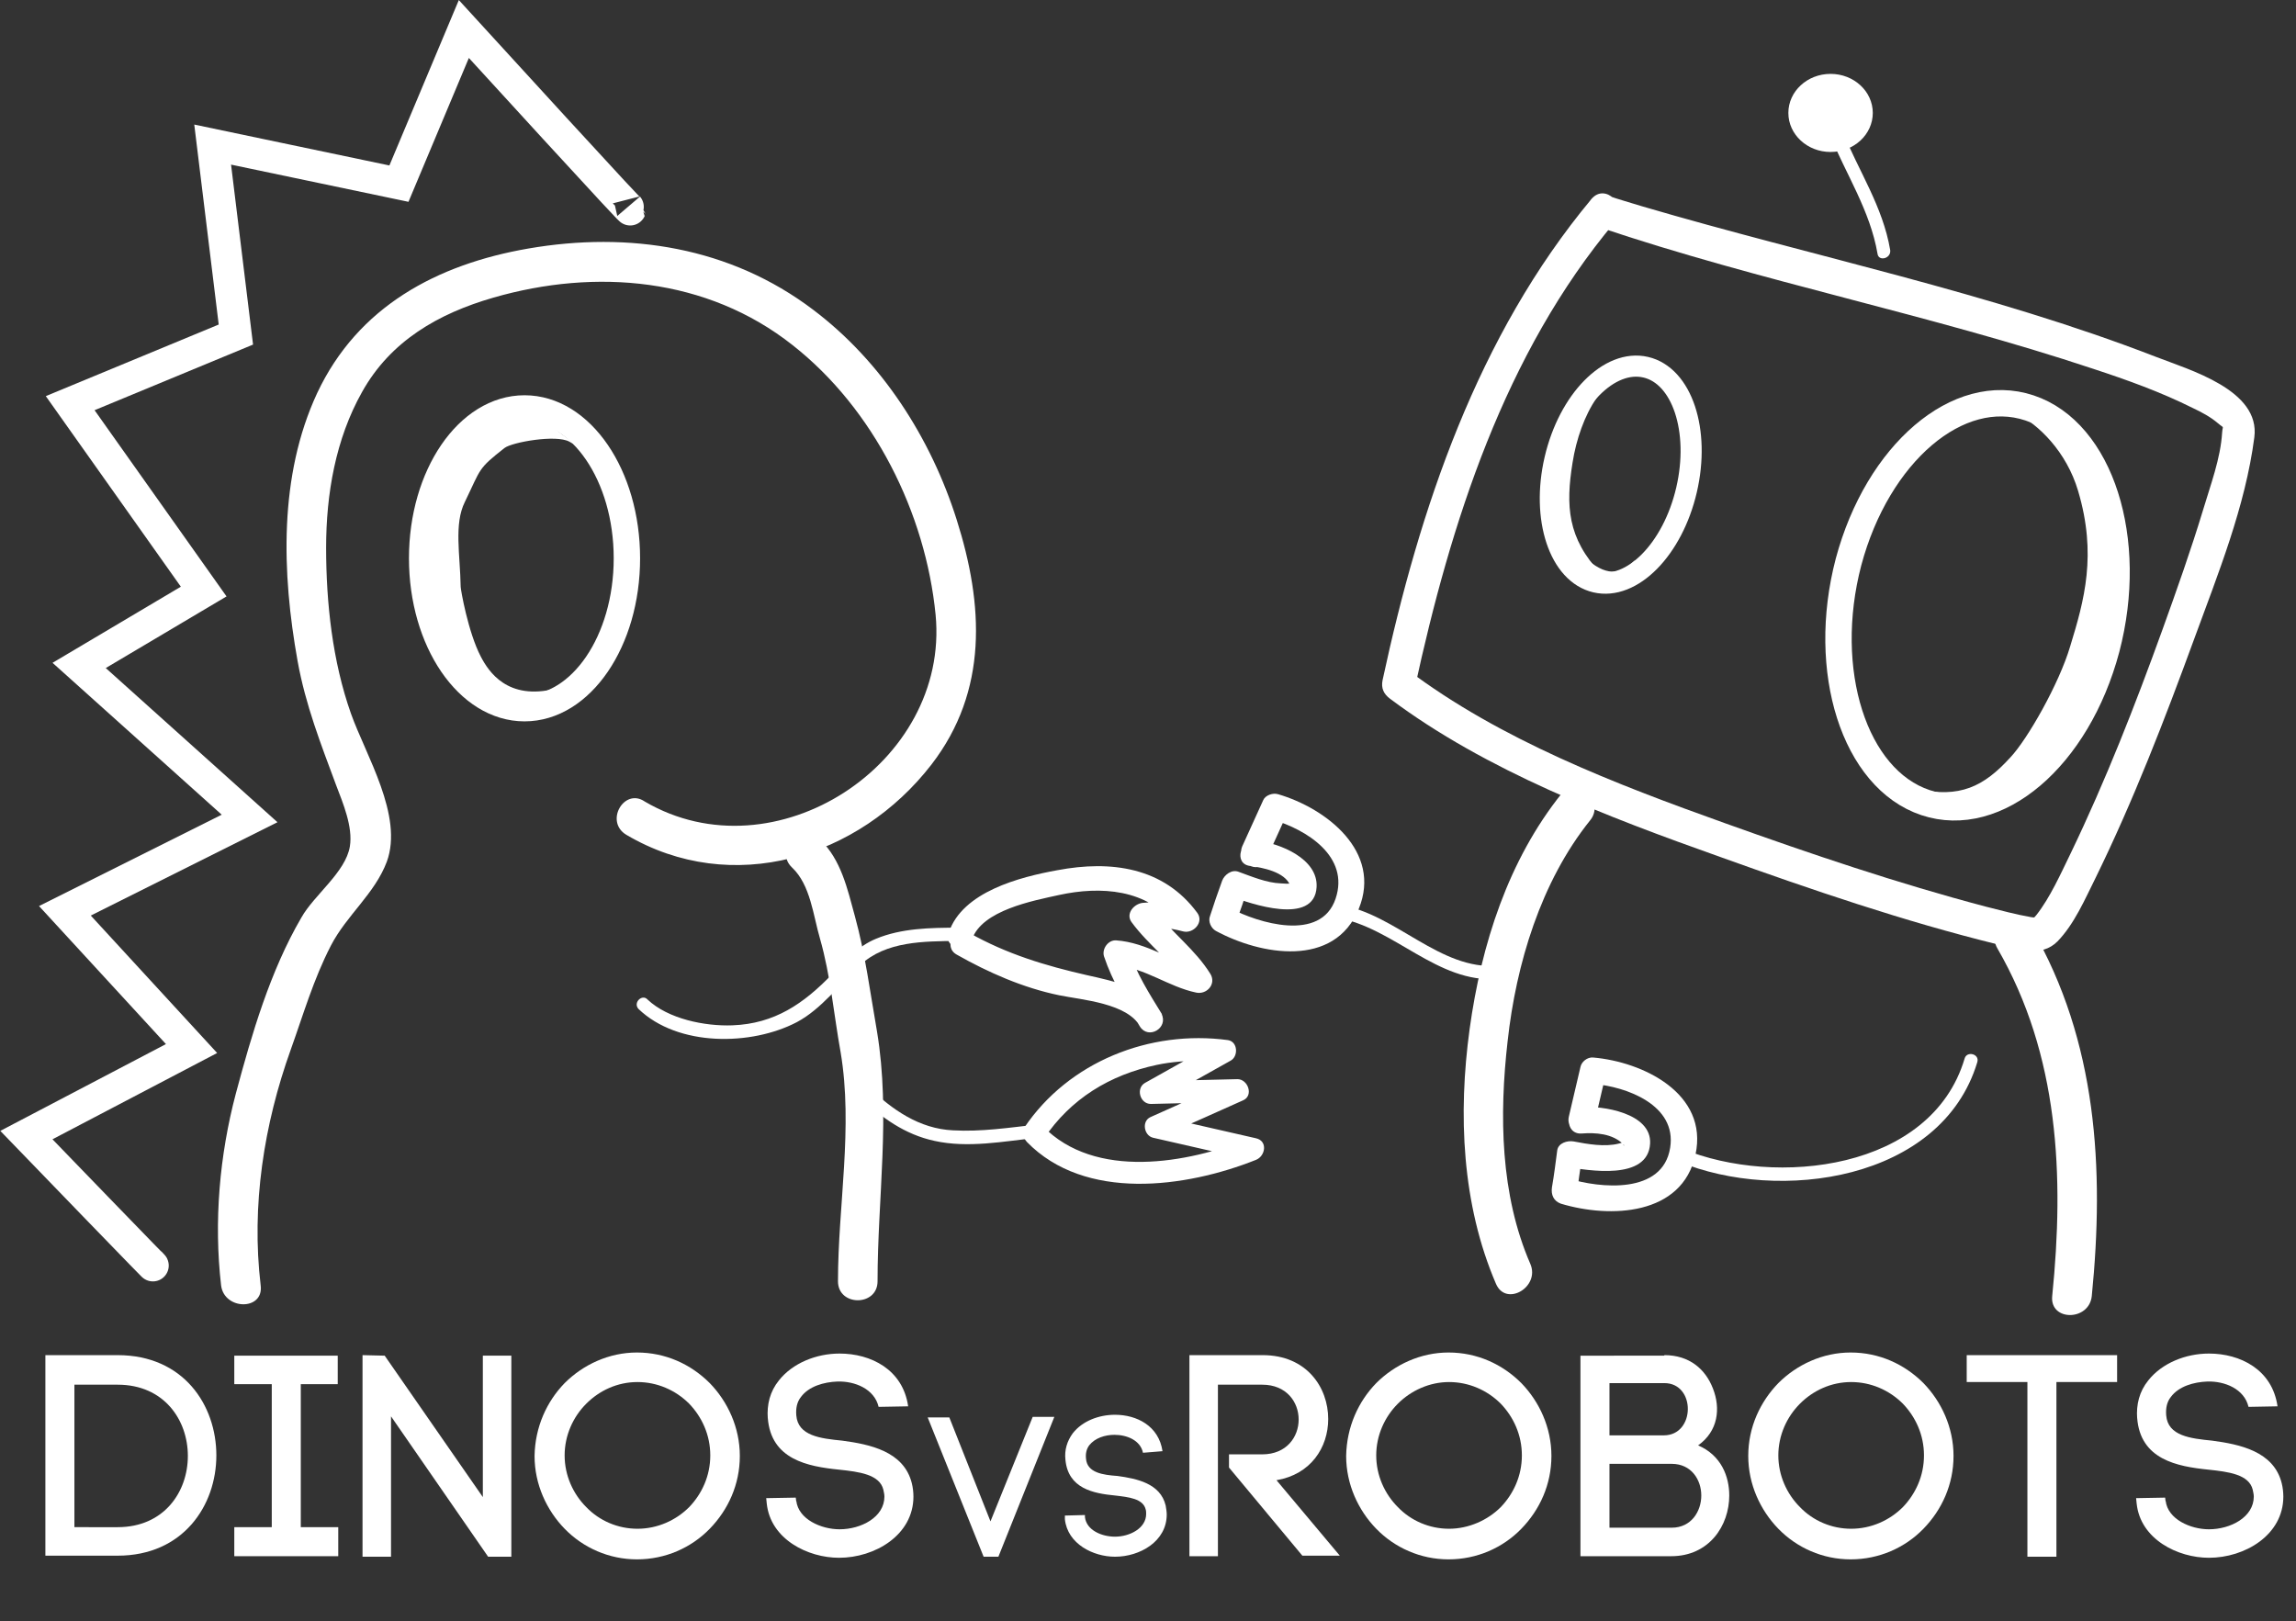 <?xml version="1.0" encoding="utf-8"?>
<!-- Generator: Adobe Illustrator 23.1.1, SVG Export Plug-In . SVG Version: 6.00 Build 0)  -->
<svg version="1.1" id="Layer_1" xmlns="http://www.w3.org/2000/svg" xmlns:xlink="http://www.w3.org/1999/xlink" x="0px" y="0px"
	 viewBox="0 0 435.1 307.2" style="enable-background:new 0 0 435.1 307.2;" xml:space="preserve">
<rect x="0" y="0" width="435.1" height="307.2" fill="#333333" stroke="none"/>
<style type="text/css">
	.st0{fill:#FFFFFF;}
	.st1{fill:none;stroke:#FFFFFF;stroke-width:5;stroke-miterlimit:10;}
	.st2{fill:none;stroke:#FFFFFF;stroke-width:6;stroke-miterlimit:10;}
	.st3{fill:none;stroke:#FFFFFF;stroke-width:4;stroke-miterlimit:10;}
	.st4{fill:none;stroke:#FFFFFF;stroke-miterlimit:10;}
	.st5{enable-background:new    ;}
</style>
<g>
	<g>
		<path class="st0" d="M118.7,158.2c20,11.8,44.1,4.4,57.8-13.3c10.8-14,9.9-30.3,4.8-46.4c-4.9-15.5-14.2-30-27.2-39.8
			c-15.7-11.9-34.9-14.9-54-11.6c-17.3,3-32.3,11-40,27.4c-7.3,15.7-6.7,34.1-3.7,50.8c1.5,8.3,4.4,15.7,7.3,23.5
			c1.3,3.4,3.2,7.9,2.6,11.6c-0.8,4.9-6.8,9.2-9.2,13.5c-5.9,10.1-9.4,22.1-12.4,33.3c-3.1,11.7-4.2,24.3-2.8,36.4
			c0.6,4.7,8.1,4.8,7.5,0c-1.8-15.1,0.6-30.5,5.7-44.7c2.4-6.7,4.3-13.3,7.6-19.7c3-5.8,8.3-9.8,10.6-15.9c3.2-8.7-4-20.2-6.8-28.1
			c-3.5-9.9-4.7-21-4.7-31.4c0-10.2,1.8-20.6,6.8-29.5c5.4-9.7,14.5-14.9,24.9-17.9c19.4-5.6,40.5-3.8,56.7,9
			c15.4,12.1,25.2,31.8,27.1,51.1c2.7,28.2-30.5,49.8-55.1,35.4C118.3,149.2,114.5,155.7,118.7,158.2L118.7,158.2z"/>
	</g>
</g>
<ellipse class="st1" cx="99.4" cy="105.8" rx="19.4" ry="28.4"/>
<g>
	<g>
		<path class="st0" d="M150.1,164.4c3.5,3.3,4,9.1,5.3,13.5c2,7,2.6,14.3,3.9,21.5c2.4,14.2-0.5,29.1-0.5,43.4c0,4.8,7.5,4.8,7.5,0
			c0-15.8,2.5-31.6-0.1-47.3c-1.3-7.4-2.2-14.6-4.2-21.9c-1.4-5.1-2.6-10.7-6.6-14.5C151.9,155.8,146.6,161.1,150.1,164.4
			L150.1,164.4z"/>
	</g>
</g>
<g>
	<g>
		<path class="st0" d="M121,191.2c7.5,7.2,21.4,7,30,2.5c4.7-2.5,8.1-7.2,12-10.8c4.9-4.6,12.1-4.5,18.4-4.6c1.6,0,1.6-2.5,0-2.5
			c-5.1,0-10.6,0.1-15.4,2.1c-3.4,1.4-5.8,4.1-8.3,6.7c-5.4,5.6-10.9,9.4-18.9,9.7c-5.2,0.2-12.2-1.2-16.1-4.9
			C121.7,188.3,119.9,190,121,191.2L121,191.2z"/>
	</g>
</g>
<g>
	<g>
		<path class="st0" d="M184.2,178c1.9-5.5,11.5-7.3,16.5-8.4c7.8-1.7,16.8-1.2,22,5.8c0.9-1.2,1.8-2.3,2.7-3.5
			c-3-0.8-5.8-1.1-8.9-0.8c-1.6,0.2-3.2,2-2.1,3.6c3.2,4.4,7.8,7.6,10.7,12.3c0.9-1.2,1.8-2.3,2.7-3.5c-5.7-1.2-10.4-4.9-16.3-5.3
			c-1.5-0.1-2.7,1.6-2.3,3c1.6,4.8,4.2,9,6.8,13.3c1.6,2.6,5.5,0.3,4.1-2.4c-2.5-4.9-9.2-6.2-14.1-7.3c-7.9-1.8-15.2-4-22.3-8
			c-2.7-1.5-5.1,2.6-2.4,4.1c6,3.4,12.6,6.3,19.4,7.7c4.4,0.9,13,1.5,15.4,6c1.4-0.8,2.7-1.6,4.1-2.4c-2.4-3.9-4.9-7.8-6.3-12.2
			c-0.8,1-1.5,2-2.3,3c5.4,0.4,9.8,4,15.1,5.1c2,0.4,3.8-1.6,2.7-3.5c-2.9-4.7-7.4-7.9-10.7-12.3c-0.7,1.2-1.4,2.4-2.1,3.6
			c2.6-0.3,5-0.1,7.6,0.6c1.9,0.5,4-1.7,2.7-3.5c-6.4-8.7-16.4-10-26.5-8.1c-7.2,1.3-18,4.1-20.6,11.8
			C178.6,179.6,183.2,180.8,184.2,178L184.2,178z"/>
	</g>
</g>
<g>
	<g>
		<path class="st0" d="M162.9,207.8c4.1,4,8.6,7.2,14.2,8.4c6.3,1.4,13.1,0.1,19.4-0.6c1.6-0.2,1.6-2.7,0-2.5
			c-5.3,0.6-10.6,1.4-15.9,1.1c-6.4-0.3-11.5-3.9-16-8.2C163.5,204.9,161.7,206.7,162.9,207.8L162.9,207.8z"/>
	</g>
</g>
<g>
	<g>
		<path class="st0" d="M197.8,215.8c5.1-7.6,12.5-12.1,21.4-14c2.8-0.6,5.8-0.8,8.7-0.8c0.9,0,1.8,0,2.7,0.1c0.2,0,2,0.2,1,0.1
			c-0.2-1.3-0.3-2.6-0.5-3.9c-4.7,2.6-9.4,5.3-14.1,7.9c-1.8,1-1,4,1.1,4c5.5-0.1,11-0.3,16.5-0.4c-0.4-1.3-0.7-2.6-1.1-4
			c-5.2,2.3-10.4,4.6-15.5,6.9c-1.7,0.8-1.2,3.5,0.5,3.9c6.1,1.4,12.3,2.8,18.4,4.2c0-1.4,0-2.7,0-4.1c-11.9,4.8-29.4,7.9-39.3-2.3
			c-1.9-2-4.9,1-3,3c11,11.3,30.1,8.7,43.4,3.4c1.8-0.7,2.3-3.6,0-4.1c-6.1-1.4-12.3-2.8-18.4-4.2c0.2,1.3,0.3,2.6,0.5,3.9
			c5.2-2.3,10.4-4.6,15.5-6.9c2-0.9,0.9-4-1.1-4c-5.5,0.1-11,0.3-16.5,0.4c0.4,1.3,0.7,2.6,1.1,4c4.7-2.6,9.4-5.3,14.1-7.9
			c1.5-0.8,1.4-3.6-0.5-3.9c-14.8-2-30.2,4.1-38.6,16.6C192.6,215.9,196.3,218,197.8,215.8L197.8,215.8z"/>
	</g>
</g>
<g>
	<g>
		<path class="st0" d="M302.9,43c30.8,10.4,62.9,16.6,93.8,26.9c6.4,2.1,12.8,4.4,18.8,7.4c1.7,0.8,3.4,1.7,4.8,2.9
			c1.3,1.1,0.9,0.3,0.8,1.8c-0.3,4.9-2.2,9.9-3.6,14.6c-2.3,7.6-5,15.2-7.7,22.7c-5.2,14.4-10.8,28.7-17.4,42.4
			c-1.9,3.9-3.9,8.4-6.5,11.7c-0.4,0.5-0.9,0.9-0.7,0.8c1-0.6,0.9-0.2-0.3-0.4c-2.9-0.5-5.8-1.3-8.6-2c-16.7-4.4-33.2-10-49.4-15.8
			c-20.7-7.4-42.6-15.8-60.2-29.1c0.5,1.2,1,2.4,1.4,3.5c6.8-31.3,17-63.4,37.9-88.3c2.6-3.1-1.8-7.5-4.4-4.4
			C280,63.6,269,96.4,262,128.9c-0.3,1.5,0.2,2.6,1.4,3.5c18.3,13.7,41.2,22.4,62.6,30c17.3,6.2,34.8,12.2,52.7,16.6
			c3.8,0.9,8.1,2.5,11.2-0.6c3.2-3.3,5.2-8,7.2-12c7.2-14.7,13.1-30,18.7-45.3c4.5-12.3,9.7-25.1,11.4-38.2
			c1.2-9-12.3-12.8-18.7-15.3c-31.5-12.2-65-19-97.3-28.5c-2.2-0.7-4.5-1.3-6.7-2.1C300.8,35.7,299.1,41.7,302.9,43L302.9,43z"/>
	</g>
</g>
<g>
	<g>
		<path class="st0" d="M296,150.3C285.8,163,280.7,179,278.5,195c-2.2,16.1-1.5,33.2,5,48.3c1.9,4.4,8.4,0.6,6.5-3.8
			c-5.7-13.1-5.9-28.2-4.3-42.2c1.6-14.6,6.3-30.2,15.6-41.8C304.3,151.9,299,146.6,296,150.3L296,150.3z"/>
	</g>
</g>
<g>
	<g>
		<path class="st0" d="M378.5,179.7c11.7,20.2,12.7,43.2,10.4,65.9c-0.5,4.8,7,4.8,7.5,0c2.4-24.1,1-48.3-11.4-69.7
			C382.6,171.7,376.1,175.5,378.5,179.7L378.5,179.7z"/>
	</g>
</g>
<path class="st1" d="M350.3,106.5c-5.4,20.6,1.1,41.1,14.6,45.6s28.8-8.5,34.3-29.2c5.4-20.6-1.1-41.1-14.6-45.6
	C371.1,72.8,355.8,85.9,350.3,106.5z"/>
<g>
	<g>
		<path class="st0" d="M372.3,200.6c-6.3,21.2-35.8,24.4-53.5,17.1c-1.5-0.6-2.1,1.8-0.7,2.4c19,7.9,49.8,3.7,56.6-18.8
			C375.2,199.7,372.7,199.1,372.3,200.6L372.3,200.6z"/>
	</g>
</g>
<g>
	<g>
		<path class="st0" d="M283.8,183c-10.9,0.9-19.3-9.8-29.8-11.5c-1.6-0.3-2.3,2.1-0.7,2.4c10.8,1.8,19.1,12.5,30.5,11.6
			C285.4,185.4,285.4,182.9,283.8,183L283.8,183z"/>
	</g>
</g>
<g>
	<g>
		<path class="st0" d="M239.9,163c1.3-2.9,2.7-5.9,4-8.8c-0.9,0.4-1.9,0.8-2.8,1.1c6.5,1.9,14.7,7,12,15c-2.8,8.3-14.7,4.6-20,1.8
			c0.4,0.9,0.8,1.9,1.1,2.8c0.8-2.2,1.6-4.5,2.3-6.7c-1,0.6-2.1,1.2-3.1,1.7c3.4,1.3,15.7,5.6,16.1-1.8c0.3-5.4-7-8.3-11.3-8.8
			c-3.2-0.4-4.5,4.4-1.3,4.8c2.3,0.3,6.6,1.1,7.6,3.7c0,0.1,0.2-0.5,0.3-0.5c-0.5,0.3-1.5,0.1-2.1,0.1c-2.7-0.1-5.5-1.3-8-2.2
			c-1.3-0.5-2.7,0.6-3.1,1.7c-0.8,2.2-1.6,4.5-2.3,6.7c-0.4,1,0.2,2.3,1.1,2.8c8.5,4.6,22.5,7.1,27.1-4.2c4.4-10.8-6.1-19-15.3-21.7
			c-1-0.3-2.4,0.2-2.8,1.1c-1.3,2.9-2.7,5.9-4,8.8C234.2,163.4,238.5,166,239.9,163L239.9,163z"/>
	</g>
</g>
<g>
	<g>
		<path class="st0" d="M358.2,47.4c-1.4-8.3-6-15-9.1-22.7c-0.6-1.5-3-0.8-2.4,0.7c3.1,7.6,7.7,14.5,9.1,22.7
			C356,49.6,358.4,49,358.2,47.4L358.2,47.4z"/>
	</g>
</g>
<ellipse class="st0" cx="346.9" cy="21.4" rx="8" ry="7.4"/>
<path class="st2" d="M119,39.2c4.7,5.5-31.1-33.7-31.1-33.7L75.6,34.8l-35.3-7.4l4.4,36l-31.4,13l25.3,35.7l-23.6,14l32.3,29
	l-35,17.5l24,26.1L5,215.1c0,0,28.4,29.4,23.4,24.1"/>
<g>
	<g>
		<path class="st0" d="M302.1,213c0.7-3.1,1.5-6.3,2.2-9.4c-0.8,0.6-1.6,1.2-2.4,1.8c6.3,0.5,15.9,4,14.6,12.1
			c-1.4,8.9-13.3,7.7-19.4,5.8c0.6,1,1.2,2.1,1.7,3.1c0.3-2.3,0.6-4.7,1-7c-1,0.6-2.1,1.2-3.1,1.7c4.3,0.7,15.6,2.7,16-4.4
			c0.3-5.8-9.1-7.2-13-6.9c-3.2,0.2-3.2,5.2,0,5c2.7-0.2,5.8,0,7.9,2c0.5,0.5-0.4,0.4,0.4-0.6c-0.2,0.3-0.9,0.4-1.2,0.5
			c-2.7,0.7-6,0.1-8.6-0.4c-1.2-0.2-2.9,0.3-3.1,1.7c-0.3,2.3-0.6,4.7-1,7c-0.2,1.4,0.3,2.6,1.7,3.1c9.3,2.8,23,2.3,25.5-9.3
			s-10-17.6-19.4-18.4c-1.1-0.1-2.2,0.8-2.4,1.8c-0.7,3.1-1.5,6.3-2.2,9.4C296.6,214.8,301.4,216.1,302.1,213L302.1,213z"/>
	</g>
</g>
<path class="st0" d="M299,74.5c-5,5.7-5.8,15.7-5.8,22.1c0,2.2,1.8,8.3,3.9,10.5c3.8,4,10,5.5,6.3,1.6c-6.4-6.7-6.7-12.9-5.4-21
	c1.4-9,6.4-18,12.8-16.8C316.3,71.8,305.7,66.9,299,74.5z"/>
<path class="st0" d="M393.8,93c-2.2-7.4-7.5-12.6-11.8-14.7c-2.5-1.2,4.9-1,10.4,4.1c4.9,4.6,8.8,13,8.8,15.5
	c-0.2,7.4,0,22.7-4,28.9c-1.7,2.6-14,23.8-22.4,27.4c-1.5,0.6-13.1-5.1-11.6-4.7c8.2,1.8,12.7-0.4,17.8-6c3.2-3.4,9.2-13.9,11.3-21
	C395,113.7,397.4,105.1,393.8,93z"/>
<path class="st0" d="M107.9,83.7c-2.5-1.4-10.9,0.1-12.3,1.2c-5.1,4-4.4,3.8-7.5,10.2c-2.1,4.2-0.9,10-0.8,16.1
	c0,0.5,1.4,8.6,3.8,13.2c1.5,2.9,5.1,8.4,14.2,6.1c2.7-0.7-9.5,3.3-9.5,3.3l-12.4-13L80.1,101l10.6-20.5l9.7-2.6
	C100.4,77.9,111.9,86,107.9,83.7z"/>
<ellipse transform="matrix(0.227 -0.974 0.974 0.227 149.642 368.706)" class="st3" cx="307.2" cy="90.1" rx="20.9" ry="12.8"/>
<path class="st4" d="M299.5,105.5c3.5,3.5,7.1,4.8,10.6,1.1"/>
<g class="st5">
	<path class="st0" d="M22.3,256.8c12.5,0,18.7,9.5,18.7,19s-6.3,19-18.7,19H8.6v-38H22.3z M22.3,289.4c8.8,0,13.3-6.7,13.3-13.5
		s-4.5-13.5-13.3-13.5h-8.2v27H22.3z"/>
	<path class="st0" d="M64.1,262.3H57v27.1h7.1v5.5H44.4v-5.5h7.1v-27.1h-7.1v-5.4h19.6V262.3z"/>
	<path class="st0" d="M68.7,294.9v-38.1l4.2,0.1l18.6,26.8v-26.8h5.4v38.1h-4.4l-18.4-26.6v26.6H68.7z"/>
	<path class="st0" d="M107,262.1c3.5-3.5,8.4-5.8,13.7-5.8c5.4,0,10.2,2.2,13.8,5.8c3.4,3.5,5.7,8.4,5.7,13.8
		c0,5.4-2.2,10.2-5.7,13.8c-3.5,3.6-8.4,5.8-13.8,5.8c-5.3,0-10.2-2.2-13.7-5.8c-3.4-3.5-5.7-8.4-5.7-13.8
		C101.4,270.4,103.6,265.6,107,262.1z M130.6,266c-2.6-2.6-6.1-4.1-9.8-4.1c-3.8,0-7.2,1.6-9.7,4.1c-2.5,2.5-4.1,6-4.1,9.8
		s1.6,7.3,4.1,9.8c2.5,2.6,6,4.1,9.7,4.1c3.8,0,7.3-1.6,9.8-4.1c2.4-2.5,4-5.9,4-9.8C134.6,271.9,133,268.5,130.6,266z"/>
	<path class="st0" d="M166.5,266.6c-0.8-3.4-4.5-4.9-7.8-4.8c-2.6,0.1-5.4,0.9-6.9,2.9c-0.8,1-1,2.2-0.9,3.5
		c0.3,3.9,4.6,4.4,8.7,4.8c5.2,0.7,11.7,2,13.2,8.1c0.2,0.8,0.3,1.7,0.3,2.5c0,7.3-7.3,11.6-14.1,11.6c-5.9,0-13-3.5-13.7-10.3
		l-0.1-1l5.6-0.1l0.1,0.8v-0.2c0.4,3.5,4.7,5.4,8.2,5.4c4.1,0,8.5-2.3,8.5-6.2c0-0.4-0.1-0.8-0.2-1.3c-0.7-2.9-4.6-3.4-8.4-3.8
		c-5.9-0.6-12.9-1.9-13.5-9.8v0.1c-0.2-2.6,0.4-5.1,2.1-7.2c2.6-3.3,7.1-5.1,11.5-5.1c5.9,0,12,3,13,10L166.5,266.6z"/>
</g>
<g class="st5">
	<path class="st0" d="M195.7,268.5h4.1L189.2,295h-2.8l-10.6-26.4h4.1l7.8,19.7L195.7,268.5z"/>
	<path class="st0" d="M216.6,275.3c-0.5-2.4-3.1-3.4-5.4-3.4c-1.8,0-3.7,0.6-4.8,2c-0.5,0.7-0.7,1.5-0.6,2.5c0.2,2.7,3.2,3.1,6,3.3
		c3.6,0.5,8.1,1.4,9.1,5.6c0.1,0.6,0.2,1.2,0.2,1.7c0,5.1-5.1,8-9.8,8c-4.1,0-9-2.4-9.5-7.1l0-0.7l3.8-0.1l0,0.6v-0.2
		c0.3,2.5,3.2,3.7,5.7,3.7c2.8,0,5.9-1.6,5.9-4.3c0-0.3,0-0.6-0.1-0.9c-0.5-2-3.2-2.3-5.8-2.6c-4.1-0.4-8.9-1.3-9.4-6.8v0
		c-0.2-1.8,0.3-3.5,1.4-5c1.8-2.3,4.9-3.5,8-3.5c4.1,0,8.3,2.1,9,6.9L216.6,275.3z"/>
</g>
<g class="st5">
	<path class="st0" d="M232.8,275.6h6.4c4.6,0,6.9-3.3,6.9-6.6c0-3.3-2.3-6.6-6.9-6.6h-8.4v32.5h-5.4v-38.1h13.9
		c8.3,0,12.4,6.1,12.4,12.1c0,5.4-3.3,10.5-9.8,11.6l12,14.3h-7.1l-13.9-16.7V275.6z"/>
	<path class="st0" d="M260.8,262.1c3.5-3.5,8.4-5.8,13.7-5.8c5.4,0,10.2,2.2,13.8,5.8c3.4,3.5,5.7,8.4,5.7,13.8
		c0,5.4-2.2,10.2-5.7,13.8c-3.5,3.6-8.4,5.8-13.8,5.8c-5.3,0-10.2-2.2-13.7-5.8c-3.4-3.5-5.7-8.4-5.7-13.8
		C255.2,270.4,257.4,265.6,260.8,262.1z M284.4,266c-2.6-2.6-6.1-4.1-9.8-4.1s-7.2,1.6-9.7,4.1c-2.5,2.5-4.1,6-4.1,9.8
		s1.6,7.3,4.1,9.8c2.5,2.6,6,4.1,9.7,4.1s7.3-1.6,9.8-4.1c2.4-2.5,4-5.9,4-9.8C288.4,271.9,286.8,268.5,284.4,266z"/>
	<path class="st0" d="M315.4,256.8c4.8,0,7.8,2.7,9.2,6.3c1.5,3.8,1,8.1-2.8,10.8c4.4,1.9,5.9,5.9,5.9,9.5c0,5.7-3.8,11.5-11,11.5
		h-17.2v-38H315.4z M305,272h10.3c6,0,6.1-9.9,0.1-9.9H305V272z M305,289.5h11.8c3.7,0,5.6-3.1,5.6-6.1c0-3-1.9-6-5.6-6H305V289.5z"
		/>
	<path class="st0" d="M337,262.1c3.5-3.5,8.4-5.8,13.7-5.8c5.4,0,10.2,2.2,13.8,5.8c3.4,3.5,5.7,8.4,5.7,13.8
		c0,5.4-2.2,10.2-5.7,13.8c-3.5,3.6-8.4,5.8-13.8,5.8c-5.3,0-10.2-2.2-13.7-5.8c-3.4-3.5-5.7-8.4-5.7-13.8
		C331.3,270.4,333.6,265.6,337,262.1z M360.6,266c-2.6-2.6-6.1-4.1-9.8-4.1c-3.8,0-7.2,1.6-9.7,4.1c-2.5,2.5-4.1,6-4.1,9.8
		s1.6,7.3,4.1,9.8c2.5,2.6,6,4.1,9.7,4.1c3.8,0,7.3-1.6,9.8-4.1c2.4-2.5,4-5.9,4-9.8C364.6,271.9,363,268.5,360.6,266z"/>
	<path class="st0" d="M384.2,295v-33.1h-11.5v-5.1h28.5v5.1h-11.5V295H384.2z"/>
	<path class="st0" d="M426.1,266.6c-0.8-3.4-4.5-4.9-7.8-4.8c-2.6,0.1-5.4,0.9-6.9,2.9c-0.8,1-1,2.2-0.9,3.5
		c0.3,3.9,4.6,4.4,8.7,4.8c5.2,0.7,11.7,2,13.2,8.1c0.2,0.8,0.3,1.7,0.3,2.5c0,7.3-7.3,11.6-14.1,11.6c-5.9,0-13-3.5-13.7-10.3
		l-0.1-1l5.5-0.1l0.1,0.8v-0.2c0.4,3.5,4.7,5.4,8.2,5.4c4.1,0,8.5-2.3,8.5-6.2c0-0.4-0.1-0.8-0.2-1.3c-0.7-2.9-4.6-3.4-8.4-3.8
		c-5.9-0.6-12.9-1.9-13.5-9.8v0.1c-0.2-2.6,0.4-5.1,2.1-7.2c2.6-3.3,7.1-5.1,11.5-5.1c5.9,0,12,3,13,10L426.1,266.6z"/>
</g>
</svg>
